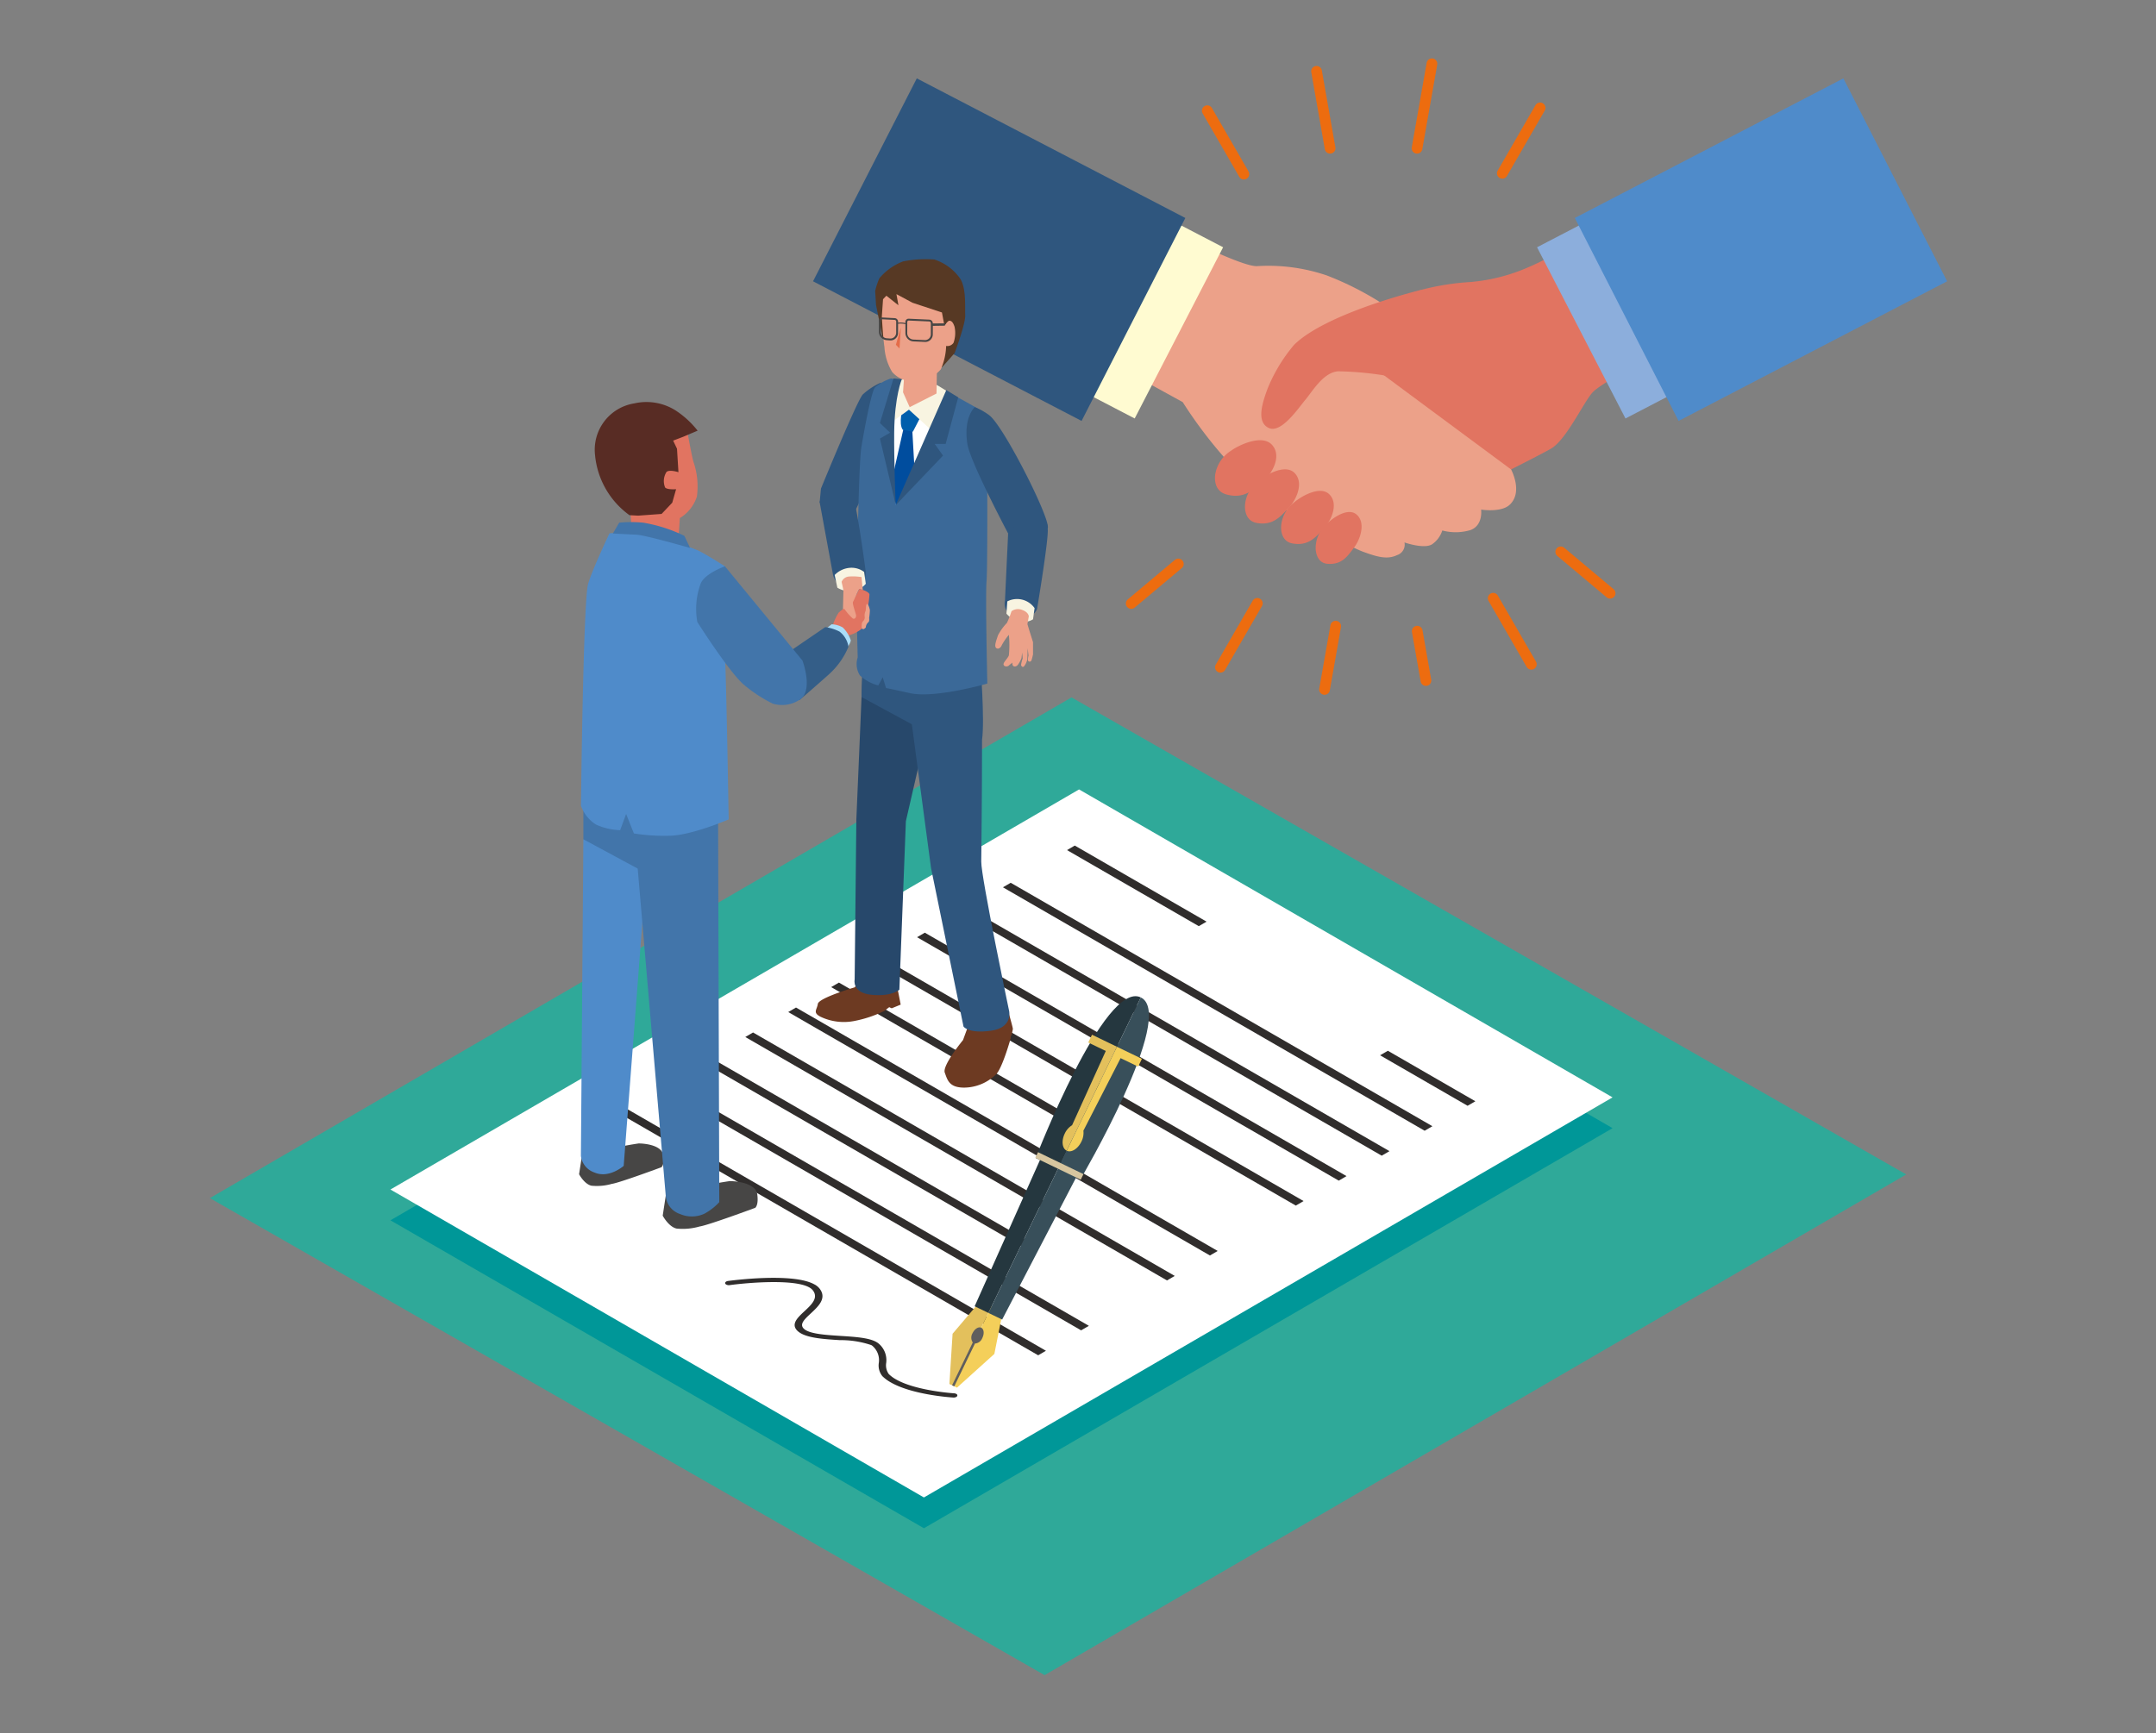 <svg xmlns="http://www.w3.org/2000/svg" xmlns:xlink="http://www.w3.org/1999/xlink" width="286" height="230" viewBox="0 0 286 230">
  <rect x="0" y="0" width="286" height="230" fill="#808080" stroke="none"/>
  <defs>
    <clipPath id="clip-path">
      <rect id="長方形_211513" data-name="長方形 211513" width="286" height="230" transform="translate(947 1190)" fill="#fff" stroke="#707070" stroke-width="1"/>
    </clipPath>
    <clipPath id="clip-path-2">
      <rect id="長方形_211755" data-name="長方形 211755" width="230.453" height="214.525" fill="none"/>
    </clipPath>
  </defs>
  <g id="マスクグループ_7" data-name="マスクグループ 7" transform="translate(-947 -1190)" clip-path="url(#clip-path)">
    <g id="グループ_62112" data-name="グループ 62112" transform="translate(974.84 1197.733)">
      <path id="パス_42906" data-name="パス 42906" d="M0,502l110.728,63.293,114.3-66.434L114.3,435.562Z" transform="translate(0 -350.76)" fill="#2fa999"/>
      <g id="グループ_62111" data-name="グループ 62111" transform="translate(0 0.004)">
        <g id="グループ_62110" data-name="グループ 62110" transform="translate(0 0)" clip-path="url(#clip-path-2)">
          <path id="パス_42907" data-name="パス 42907" d="M728.006,127.163a33.629,33.629,0,0,1,6.582-1.054,24.173,24.173,0,0,0,7.8-2.013c1.66-.674,8.7-4.359,8.7-4.359l8.443,15.837s-7.579,3.856-8.774,5.219-3.434,6.166-5.389,7.368-21.495,10.859-21.495,10.859l-19.333-20.614Z" transform="translate(-567.373 -96.426)" fill="#e17461"/>
          <path id="パス_42908" data-name="パス 42908" d="M607.931,112.191s10.846,5.749,13.348,5.738a24.039,24.039,0,0,1,9.3,1.233,40.977,40.977,0,0,1,8.6,4.561l-8.757,2.955,24.6,18.225s1.62,2.98-.178,4.676c-1.144,1.08-3.8.649-3.8.649s.3,2.08-1.407,2.716a6.875,6.875,0,0,1-3.739.056,3.565,3.565,0,0,1-1.31,1.8c-1.022.734-3.709-.213-3.709-.213a1.454,1.454,0,0,1-.987,1.681c-1.307.628-2.639.229-4.473-.435s-11.576-5.644-16-9.908a59.413,59.413,0,0,1-7.958-9.958l-12.409-6.814Z" transform="translate(-482.411 -90.35)" fill="#eca189"/>
          <path id="パス_42909" data-name="パス 42909" d="M737.545,157.883s-12.461,3.019-16.8,7.271a21.446,21.446,0,0,0-3.524,5.822c-.662,1.8-1.54,4.364.115,5.2s3.927-2.56,4.905-3.731,2.361-3.606,4.326-3.77a43.132,43.132,0,0,1,6.883.674s3.994,2.329,7.027,1.9,10-4.622,10-4.622Z" transform="translate(-576.912 -127.146)" fill="#e17461"/>
          <path id="パス_42910" data-name="パス 42910" d="M684.856,264.827a4.583,4.583,0,0,1,2.079-3.13c1.079-.789,4.187-2.256,5.487-.759s-.031,3.829-1.3,4.9-2.447,2.278-4.772,1.651c-1.9-.514-1.493-2.666-1.493-2.666" transform="translate(-551.493 -209.616)" fill="#e17461"/>
          <path id="パス_42911" data-name="パス 42911" d="M705.269,284.884a4.4,4.4,0,0,1,1.656-3.1c.92-.827,3.63-2.458,4.916-1.168s.249,3.58-.823,4.691-2.052,2.333-4.2,1.942c-1.762-.321-1.545-2.366-1.545-2.366" transform="translate(-567.955 -225.599)" fill="#e17461"/>
          <path id="パス_42912" data-name="パス 42912" d="M729.887,299.465a4.333,4.333,0,0,1,1.614-3.04c.9-.812,3.536-2.412,4.789-1.147s.242,3.512-.8,4.6-2,2.29-4.1,1.906c-1.717-.314-1.5-2.321-1.5-2.321" transform="translate(-587.78 -237.413)" fill="#e17461"/>
          <path id="パス_42913" data-name="パス 42913" d="M753.431,314.066a4.157,4.157,0,0,1,1.188-2.992c.738-.844,2.983-2.592,4.229-1.533s.533,3.253-.314,4.371-1.6,2.329-3.534,2.173c-1.581-.127-1.569-2.019-1.569-2.019" transform="translate(-606.741 -249.012)" fill="#e17461"/>
          <path id="パス_42914" data-name="パス 42914" d="M598.448,135l-7.661-3.985,11.73-22.718,7.661,3.985Z" transform="translate(-475.768 -87.212)" fill="#fffbd1"/>
          <path id="パス_42915" data-name="パス 42915" d="M446.6,59.128,410.977,40.6,424.74,13.676,460.364,32.2Z" transform="translate(-330.965 -11.014)" fill="#2f567e"/>
          <path id="パス_42916" data-name="パス 42916" d="M916.025,135l7.661-3.985L911.956,108.3l-7.661,3.985Z" transform="translate(-728.24 -87.212)" fill="#8caedc"/>
          <path id="パス_42917" data-name="パス 42917" d="M943.794,59.128,979.418,40.6,965.655,13.676,930.031,32.2Z" transform="translate(-748.966 -11.014)" fill="#4f8bca"/>
          <path id="パス_42918" data-name="パス 42918" d="M752.9,16.807a.711.711,0,0,1-.7-.587L750.4,6a.711.711,0,0,1,1.4-.247l1.8,10.218a.711.711,0,0,1-.7.834" transform="translate(-604.297 -4.163)" fill="#ed6c0f"/>
          <path id="パス_42919" data-name="パス 42919" d="M681.552,41.971a.71.71,0,0,1-.616-.355l-4.846-8.394a.711.711,0,1,1,1.231-.711l4.846,8.394a.711.711,0,0,1-.615,1.066" transform="translate(-544.387 -25.896)" fill="#ed6c0f"/>
          <path id="パス_42920" data-name="パス 42920" d="M624.849,347.611a.711.711,0,0,1-.457-1.256l6.257-5.25a.711.711,0,0,1,.914,1.089l-6.257,5.25a.709.709,0,0,1-.456.166" transform="translate(-502.626 -274.563)" fill="#ed6c0f"/>
          <path id="パス_42921" data-name="パス 42921" d="M685.62,377.789a.711.711,0,0,1-.615-1.066l4.885-8.461a.711.711,0,1,1,1.231.711l-4.885,8.461a.71.71,0,0,1-.616.355" transform="translate(-551.566 -296.28)" fill="#ed6c0f"/>
          <path id="パス_42922" data-name="パス 42922" d="M756.548,393.242a.71.71,0,0,1-.7-.834l1.478-8.377a.711.711,0,1,1,1.4.247l-1.477,8.377a.711.711,0,0,1-.7.587" transform="translate(-608.684 -308.792)" fill="#ed6c0f"/>
          <path id="パス_42923" data-name="パス 42923" d="M820.881,394.829a.711.711,0,0,1-.7-.587l-1.151-6.528a.711.711,0,1,1,1.4-.247l1.151,6.528a.711.711,0,0,1-.7.834" transform="translate(-659.567 -311.56)" fill="#ed6c0f"/>
          <path id="パス_42924" data-name="パス 42924" d="M876.561,374.582a.71.71,0,0,1-.616-.355l-5.05-8.748a.711.711,0,1,1,1.231-.711l5.05,8.748a.711.711,0,0,1-.615,1.066" transform="translate(-701.265 -293.466)" fill="#ed6c0f"/>
          <path id="パス_42925" data-name="パス 42925" d="M924,339.563a.708.708,0,0,1-.456-.166l-6.564-5.508a.711.711,0,0,1,.913-1.089l6.564,5.508a.711.711,0,0,1-.457,1.256" transform="translate(-738.254 -267.875)" fill="#ed6c0f"/>
          <path id="パス_42926" data-name="パス 42926" d="M877.7,40.189a.711.711,0,0,1-.615-1.066l5.019-8.693a.711.711,0,0,1,1.231.711l-5.019,8.693a.71.71,0,0,1-.616.356" transform="translate(-706.253 -24.22)" fill="#ed6c0f"/>
          <path id="パス_42927" data-name="パス 42927" d="M819.581,12.649a.711.711,0,0,1-.7-.834L820.859.592a.711.711,0,0,1,1.4.247l-1.979,11.223a.711.711,0,0,1-.7.587" transform="translate(-659.446 -0.004)" fill="#ed6c0f"/>
          <path id="パス_42928" data-name="パス 42928" d="M285.143,560.124l-91.349,53.086-70.77-40.859,91.349-53.086Z" transform="translate(-99.072 -418.171)" fill="#009798"/>
          <path id="パス_42929" data-name="パス 42929" d="M285.143,539.144,193.794,592.23l-70.77-40.859,91.349-53.086Z" transform="translate(-99.072 -401.276)" fill="#fff"/>
          <path id="パス_42930" data-name="パス 42930" d="M602.537,546.64l-1.031.6-17.481-10.093,1.031-.6Z" transform="translate(-470.322 -432.089)" fill="#302d2c"/>
          <path id="パス_42931" data-name="パス 42931" d="M809.98,683.086l-1.031.6-11.607-6.7,1.031-.6Z" transform="translate(-642.109 -544.702)" fill="#302d2c"/>
          <path id="パス_42932" data-name="パス 42932" d="M597.341,594.217l-1.03.6-55.94-32.3,1.03-.6Z" transform="translate(-435.167 -452.522)" fill="#302d2c"/>
          <path id="パス_42933" data-name="パス 42933" d="M568.079,611.219l-1.031.6-55.94-32.3,1.031-.6Z" transform="translate(-411.601 -466.214)" fill="#302d2c"/>
          <path id="パス_42934" data-name="パス 42934" d="M538.821,628.225l-1.03.6-55.94-32.3,1.03-.6Z" transform="translate(-388.041 -479.909)" fill="#302d2c"/>
          <path id="パス_42935" data-name="パス 42935" d="M454.149,647.134l-1.03.6-29.789-17.2,1.03-.6Z" transform="translate(-340.913 -507.296)" fill="#302d2c"/>
          <path id="パス_42936" data-name="パス 42936" d="M509.559,645.227l-1.031.6-55.94-32.3,1.031-.6Z" transform="translate(-364.474 -493.601)" fill="#302d2c"/>
          <path id="パス_42937" data-name="パス 42937" d="M380.212,706.138l-1.031.6-43.634-25.192,1.031-.6Z" transform="translate(-270.22 -548.375)" fill="#302d2c"/>
          <path id="パス_42938" data-name="パス 42938" d="M451.039,679.235l-1.031.6-55.94-32.3,1.031-.6Z" transform="translate(-317.347 -520.988)" fill="#302d2c"/>
          <path id="パス_42939" data-name="パス 42939" d="M421.781,696.241l-1.03.6-55.94-32.3,1.03-.6Z" transform="translate(-293.786 -534.683)" fill="#302d2c"/>
          <path id="パス_42940" data-name="パス 42940" d="M363.261,730.25l-1.03.6-55.94-32.3,1.03-.6Z" transform="translate(-246.659 -562.07)" fill="#302d2c"/>
          <path id="パス_42941" data-name="パス 42941" d="M334,747.256l-1.03.6-55.94-32.3,1.03-.6Z" transform="translate(-223.093 -575.766)" fill="#302d2c"/>
          <path id="パス_42942" data-name="パス 42942" d="M363,832.04a2.181,2.181,0,0,1,.63.521c1.024,1.288-.138,2.367-1.161,3.32-.818.761-1.525,1.419-.923,2.009a1.417,1.417,0,0,0,.289.215c.894.516,2.769.635,4.587.752,1.934.124,3.767.239,4.767.816a2.126,2.126,0,0,1,.234.155,2.856,2.856,0,0,1,1.055,2.629,1.991,1.991,0,0,0,.349,1.464,4.517,4.517,0,0,0,.934.694c2.656,1.533,7.665,1.854,7.721,1.857a.679.679,0,0,1,.295.081.231.231,0,0,1,.142.229c-.027.155-.266.267-.534.252-.249-.016-5.41-.343-8.306-2.015a5.294,5.294,0,0,1-1.1-.816,2.243,2.243,0,0,1-.48-1.748,2.488,2.488,0,0,0-.859-2.288,1.212,1.212,0,0,0-.135-.09,12.569,12.569,0,0,0-4.191-.659c-1.99-.127-4.037-.259-5.169-.913a2.236,2.236,0,0,1-.443-.329c-.9-.884.033-1.754.935-2.595.937-.872,1.906-1.774,1.1-2.787a1.532,1.532,0,0,0-.441-.362c-2-1.157-8.17-.643-10.578-.314a.743.743,0,0,1-.458-.075.3.3,0,0,1-.13-.134c-.062-.153.1-.3.361-.341.382-.052,8.671-1.161,11.5.473" transform="translate(-282.764 -669.338)" fill="#302d2c"/>
          <path id="パス_42943" data-name="パス 42943" d="M504.318,851.187l-.42,6.668.5.241,5.1-10.566-1.473-.711Z" transform="translate(-405.795 -681.954)" fill="#e3c05c"/>
          <path id="パス_42944" data-name="パス 42944" d="M513.042,851.184l-1.473-.711-5.1,10.566.5.241,4.961-4.475Z" transform="translate(-407.864 -684.897)" fill="#f4cf5a"/>
          <path id="パス_42945" data-name="パス 42945" d="M509.741,866.3c.274-.567.205-1.167-.154-1.34s-.872.146-1.146.713a1.148,1.148,0,0,0,.022,1.242L505.72,872.6l.29.14,2.744-5.683a1.147,1.147,0,0,0,.986-.754" transform="translate(-407.263 -696.526)" fill="#5f5e5e"/>
          <path id="パス_42946" data-name="パス 42946" d="M534.013,731.972l-11.1,22.986-1.824-.881L531.5,730.758Z" transform="translate(-419.639 -588.489)" fill="#25373f"/>
          <path id="パス_42947" data-name="パス 42947" d="M541.56,736.993l-11.1,22.986,1.825.881,11.79-22.653Z" transform="translate(-427.186 -593.51)" fill="#384f5a"/>
          <path id="パス_42948" data-name="パス 42948" d="M562.708,660.675l2.96,1.429,10.978-22.734c-4.811-2.323-13.938,21.3-13.938,21.3" transform="translate(-453.156 -514.765)" fill="#25373f"/>
          <path id="パス_42949" data-name="パス 42949" d="M584.933,665.461l-.5,1.033,2.327,1.124-4.469,9.848a2.551,2.551,0,0,0-.972,1.107c-.466.964-.348,1.984.262,2.278l6.661-13.793Z" transform="translate(-467.915 -535.905)" fill="#e3c05c"/>
          <path id="パス_42950" data-name="パス 42950" d="M580.871,664.2l-2.96-1.429,10.978-22.733c4.811,2.323-8.019,24.163-8.019,24.163" transform="translate(-465.399 -515.43)" fill="#384f5a"/>
          <path id="パス_42951" data-name="パス 42951" d="M593.815,675.269l-.5,1.033-2.327-1.124-4.935,9.624a2.554,2.554,0,0,1-.263,1.45c-.466.964-1.337,1.506-1.948,1.212l6.661-13.793Z" transform="translate(-470.177 -542.516)" fill="#f4cf5a"/>
          <rect id="長方形_211754" data-name="長方形 211754" width="0.826" height="6.69" transform="translate(109.498 145.884) rotate(-64.223)" fill="#d7c69f"/>
          <path id="パス_42952" data-name="パス 42952" d="M419.417,239.077c-.483.179-3.927-2.164-3.927-2.164l.17-1.814s4.782-11.679,5.548-12.488a8.767,8.767,0,0,1,2.4-1.576s.368,1.955.575,3.066a15.8,15.8,0,0,1-.529,4.1c.445.574-3.238,10.511-4.233,10.879" transform="translate(-334.599 -178.003)" fill="#2f567e"/>
          <path id="パス_42953" data-name="パス 42953" d="M421.929,631.6a15.827,15.827,0,0,1-3.928,1.32,7.193,7.193,0,0,1-4.523-.555c-1.072-.555-.476-.913-.357-1.706S418,628.467,418,628.467l.479-.549,4.957-.591.675,3.43-1.19.487-.334-.148Z" transform="translate(-332.472 -505.195)" fill="#6d3a22"/>
          <path id="パス_42954" data-name="パス 42954" d="M509.013,649.339s.622,2.182.622,2.368a7.148,7.148,0,0,1-.212.926h-.077v.317s-1.126,4.047-1.96,4.8a6.114,6.114,0,0,1-4.206,1.746c-2.024,0-2.222-1.031-2.579-1.984s2.42-4.325,2.42-4.325l.6-1.64-.172-.926Z" transform="translate(-403.114 -522.922)" fill="#6d3a22"/>
          <path id="パス_42955" data-name="パス 42955" d="M441.525,460.261c-2.7-.248-2.285-2.034-2.285-2.034l.224-21.217.84-19.785,9.817,2.211-4.086,17.781-.864,22.356s-.947.936-3.645.687" transform="translate(-353.707 -335.997)" fill="#27486b"/>
          <path id="パス_42956" data-name="パス 42956" d="M461.208,455.464c-3.042.423-3.651-.555-3.651-.555l-4.312-21.057-2.54-19.046-6.674-3.613.15-5.834s5.086,1,7.317,1.25,8.295.1,8.295.1.6,7.434.224,10.161c0,7.777-.1,15.589-.106,16.15-.033,2.05,3.7,19.84,3.7,19.84s.518,2.2-2.407,2.606" transform="translate(-357.585 -326.441)" fill="#2f567e"/>
          <path id="パス_42957" data-name="パス 42957" d="M460.727,429.225v0s0,0,0,0" transform="translate(-371.029 -345.661)" fill="#3b6998"/>
          <path id="パス_42958" data-name="パス 42958" d="M447.583,259.966c-2.9-.648-3.141-.672-3.155-.667l-.442-1.433-.587,1.076a5.478,5.478,0,0,1-2.449-1.338,2.831,2.831,0,0,1-.284-2.375s-.273-10.175-.144-11.648.268-14.105.642-16.331,1.29-7.2,1.786-7.841a6,6,0,0,1,2.128-1.191s4.593.624,5.755.977,6.308,3.321,6.308,3.321a3.631,3.631,0,0,1,.609,1.586c.111.921.172,19.06.009,20.979s.1,13.618.1,13.618-6.955,2.008-10.275,1.266" transform="translate(-354.729 -175.735)" fill="#3b6998"/>
          <path id="パス_42959" data-name="パス 42959" d="M465.943,221.034l5.582,1.323L464.653,237.3l-.63-13.844Z" transform="translate(-373.684 -178.002)" fill="#fff"/>
          <path id="パス_42960" data-name="パス 42960" d="M466.433,251.9l1.144.241.373,6.567-2.579,3.452-.456-3.532Z" transform="translate(-374.402 -202.856)" fill="#004d9e"/>
          <path id="パス_42961" data-name="パス 42961" d="M471.019,237.747l2.789.476L472.368,241l-1.349-.258c-.584-.794,0-3,0-3" transform="translate(-379.109 -191.461)" fill="#005fac"/>
          <path id="パス_42962" data-name="パス 42962" d="M467.138,222.356l-2.222,1.6.132-4.53.636-.994s2.959-.449,3.874-.054a32.873,32.873,0,0,1,3.091,1.829l-.089.62-2.222,4.444Z" transform="translate(-374.403 -175.733)" fill="#f8f4e1"/>
          <path id="パス_42963" data-name="パス 42963" d="M467.259,241.4l6.724-15.278,1.576.967-1.667,6.177h-1.455l1.111,1.548Z" transform="translate(-376.29 -182.102)" fill="#2f567e"/>
          <path id="パス_42964" data-name="パス 42964" d="M458.357,218.216l1.108.092s-.962,2.222-1.015,7.056c-.038,3.439.185,9.536.185,9.536l-2.077-8.716,1.349-.774-1.349-1.29Z" transform="translate(-367.672 -175.733)" fill="#2f567e"/>
          <path id="パス_42965" data-name="パス 42965" d="M472.3,202.186l.258-3.817,4.288-2.336-.107,6.312-3.56,1.809Z" transform="translate(-380.348 -157.868)" fill="#eca189"/>
          <path id="パス_42966" data-name="パス 42966" d="M463.835,149.194l-1.656,1.866-1.483-.913-2.495-.707-3.9-2.269-.886-4.361-.112-1.878a9.643,9.643,0,0,1,.555-1.67,7.6,7.6,0,0,1,3.16-2.246,15.652,15.652,0,0,1,4.118-.251,6.679,6.679,0,0,1,3.456,2.564c.8,1.27.613,3.686.654,4.847s-1.407,5.016-1.407,5.016" transform="translate(-365.047 -110.073)" fill="#573924"/>
          <path id="パス_42967" data-name="パス 42967" d="M461.948,161.871l3.9,1.287.327,1.76s.444-.666.654-.666c.311,0,.51.262.687.79a3.888,3.888,0,0,1-.137,2.146.973.973,0,0,1-.975.41,8.2,8.2,0,0,1-.708,3.105,4.591,4.591,0,0,1-3.359,1.581,3.686,3.686,0,0,1-3.093-1.228,7.238,7.238,0,0,1-1.026-3.3c-.192-1.257-.344-4.053-.344-4.053l.158-2.3.442-.468,1.6,1.269-.263-1.48Z" transform="translate(-368.735 -129.435)" fill="#eca189"/>
          <path id="パス_42968" data-name="パス 42968" d="M468.087,183.5l-.177,2.782-.482-.49Z" transform="translate(-376.426 -147.779)" fill="#e46c49"/>
          <path id="パス_42969" data-name="パス 42969" d="M459.358,177.227v.148a2.9,2.9,0,0,0-.516-.069,2.423,2.423,0,0,0-.458.02v-.142a.477.477,0,0,0-.457-.464l-1.635-.085a.428.428,0,0,0-.457.426v.474l0,1.017a1.125,1.125,0,0,0,1.077,1.095l.4.029a1,1,0,0,0,1.069-1l0-1.207a2.238,2.238,0,0,1,.458-.023,2.734,2.734,0,0,1,.516.072l0,1.2a1.122,1.122,0,0,0,1.074,1.092l1.486.068a1,1,0,0,0,1.072-1l.007-1.133,1.533-.022.228-.308-1.771.009v-.037a.48.48,0,0,0-.459-.467l-2.719-.123a.426.426,0,0,0-.455.423m.251.011a.192.192,0,0,1,.2-.19l2.718.123a.217.217,0,0,1,.208.212l0,1.491a.77.77,0,0,1-.822.765l-1.486-.068a.859.859,0,0,1-.823-.836Zm-1.472,1.43a.767.767,0,0,1-.819.763l-.4-.03a.862.862,0,0,1-.825-.839l0-1.491a.194.194,0,0,1,.207-.193l1.635.085a.214.214,0,0,1,.205.208Z" transform="translate(-367.09 -142.246)" fill="#474645"/>
          <path id="パス_42970" data-name="パス 42970" d="M521.051,254.506s-5.042-9.506-5.408-11.888c-.545-3.547.984-4.871.984-4.871a8.188,8.188,0,0,1,1.955,1.1c2.013,1.593,8.476,14.481,7.673,15.016-.428.285-2.338,1.351-2.338,1.351Z" transform="translate(-415.159 -191.461)" fill="#2f567e"/>
          <path id="パス_42971" data-name="パス 42971" d="M545.894,322.976a2.044,2.044,0,0,1-2.168,1.188,1.914,1.914,0,0,1-2.089-2.291l.421-8.926s2.182-2.652,2.583-2.631a13.912,13.912,0,0,1,1.83.386,1.994,1.994,0,0,1,.839,1.634c.145,1.353-1.416,10.639-1.416,10.639" transform="translate(-436.166 -249.902)" fill="#2f567e"/>
          <path id="パス_42972" data-name="パス 42972" d="M544.453,371.451a3.084,3.084,0,0,1-1.7-1.033l.118-1.625a2.836,2.836,0,0,1,3.616.894l-.208,1.484a2.4,2.4,0,0,1-1.826.281" transform="translate(-437.086 -296.735)" fill="#f8f4e1"/>
          <path id="パス_42973" data-name="パス 42973" d="M419.47,289.277c.757.551,2.133,11.294,2.133,11.294a1.854,1.854,0,0,1-1.515,1.919,2.133,2.133,0,0,1-2.846-1.656l-1.751-9.507s.375-1.549.708-1.769,1.968-.955,1.968-.955a3.968,3.968,0,0,1,1.3.673" transform="translate(-334.599 -232.417)" fill="#2f567e"/>
          <path id="パス_42974" data-name="パス 42974" d="M427.75,347.231a2.774,2.774,0,0,1,1.863.549l.225,1.571a2.706,2.706,0,0,1-1.758.944,3.046,3.046,0,0,1-2.016-.427l-.357-1.681a3.143,3.143,0,0,1,2.044-.956" transform="translate(-342.826 -279.629)" fill="#f8f4e1"/>
          <path id="パス_42975" data-name="パス 42975" d="M311.809,766.375a51.418,51.418,0,0,1,5.615-1.153c1.041,0,3.471.3,3.669,1.76s-.273,1.785-.273,1.785-6.272,2.33-7.388,2.479a8.066,8.066,0,0,1-3.049.273c-1.066-.248-1.835-1.711-1.835-1.711l.446-2.925Z" transform="translate(-248.478 -616.243)" fill="#474645"/>
          <path id="パス_42976" data-name="パス 42976" d="M254.464,740.584a45.774,45.774,0,0,1,5-1.026c.927,0,3.09.265,3.266,1.567s-.243,1.589-.243,1.589-5.584,2.075-6.577,2.207a7.173,7.173,0,0,1-2.715.243c-.949-.221-1.633-1.523-1.633-1.523l.4-2.6Z" transform="translate(-202.586 -595.576)" fill="#474645"/>
          <path id="パス_42977" data-name="パス 42977" d="M261.714,533.5l-8.577-1.243-.326,42.014a2.665,2.665,0,0,0,1.782,2.193c1.936.853,3.894-.873,3.894-.873Z" transform="translate(-203.592 -428.633)" fill="#4f8bca"/>
          <path id="パス_42978" data-name="パス 42978" d="M272.35,493.641l-17.862-1.957v7.9l7.207,3.888,3.732,43.542A2.748,2.748,0,0,0,267.3,549.3a3.949,3.949,0,0,0,3.256-.042,7.634,7.634,0,0,0,1.962-1.529Z" transform="translate(-204.942 -395.96)" fill="#4275aa"/>
          <path id="パス_42979" data-name="パス 42979" d="M282.566,245.549s.687,3.814.877,4.289a9.965,9.965,0,0,1,.427,4.531,5.22,5.22,0,0,1-2.257,2.851l-.227,3.3-6.093-.892-.3-3.888-2.722-8.955,4.728-3.13Z" transform="translate(-219.266 -196.216)" fill="#e17461"/>
          <path id="パス_42980" data-name="パス 42980" d="M261.208,321.895s6.15,2.2,7.068,2.588,3.673,2.143,3.673,2.143-.167,9.907,0,11.911.5,21.674.5,21.674-4.953,2.145-7.9,2.172a25.924,25.924,0,0,1-4.675-.307l-1.03-2.583-.793,2.149a8.376,8.376,0,0,1-3.186-.736,4.866,4.866,0,0,1-2.011-2.5s.3-27.357.953-29.475,2.828-6.674,2.828-6.674Z" transform="translate(-203.626 -259.227)" fill="#4f8bca"/>
          <path id="パス_42981" data-name="パス 42981" d="M284.055,317.892a20.012,20.012,0,0,0-5.473-1.75,16.816,16.816,0,0,0-3.172,0l-.845,1.442s1.96.1,3.156.16,7.091,1.755,7.091,1.755Z" transform="translate(-221.11 -254.531)" fill="#4275aa"/>
          <path id="パス_42982" data-name="パス 42982" d="M267.618,234.436a7.241,7.241,0,0,1,5.387.909,12.13,12.13,0,0,1,2.977,2.718l-1.917.813-1.33.507.511,1.072.192,3.117s-1.18-.381-1.577-.04a2.239,2.239,0,0,0-.193,2.07c.29.325,1.459.229,1.459.229l-.512,1.792-1.41,1.487-3.1.228-1.163-.06a11.094,11.094,0,0,1-4.568-7.978,6.227,6.227,0,0,1,5.244-6.862" transform="translate(-211.28 -188.657)" fill="#582c24"/>
          <path id="パス_42983" data-name="パス 42983" d="M421.932,364.68a7.4,7.4,0,0,0-.849,1.858,3.9,3.9,0,0,1-.742,1.44l1.426.894.851-1.038a4.469,4.469,0,0,0,1.681-.544c.986-.513.93-.915,1.264-1.381s.145-1.321.142-1.594a11.482,11.482,0,0,0,.3-2.039c-.1-.433-1.363-.742-1.363-.742l-.329.7a4.587,4.587,0,0,1-.934,1.244c-.2.186-1.443,1.2-1.443,1.2" transform="translate(-338.507 -291.149)" fill="#e17461"/>
          <path id="パス_42984" data-name="パス 42984" d="M420.174,389.385s.46-.735.612-1.027a1.463,1.463,0,0,0,.181-.489,4.223,4.223,0,0,0-1.076-1.714,3.17,3.17,0,0,0-1.474-.417l-1.262,1a4.287,4.287,0,0,1,1.846.793,7.175,7.175,0,0,1,1.172,1.854" transform="translate(-335.941 -310.641)" fill="#aaddf8"/>
          <path id="パス_42985" data-name="パス 42985" d="M383.212,397.308s2.1-1.8,3.8-3.325a10.157,10.157,0,0,0,2.655-3.718,3.136,3.136,0,0,0-1.186-2.01,5.869,5.869,0,0,0-1.891-.595l-7.773,5.311a5.337,5.337,0,0,0,.106,2.721c.479.807,4.287,1.616,4.287,1.616" transform="translate(-304.956 -312.188)" fill="#345e88"/>
          <path id="パス_42986" data-name="パス 42986" d="M337.663,361.912a18.7,18.7,0,0,0,3.808,2.5,4.223,4.223,0,0,0,3.758-.629c1.606-1.349.2-5.078.2-5.078L335.145,346.2s-2.6.908-3.206,2.253a9.778,9.778,0,0,0-.459,5.133s4.239,6.686,6.183,8.33" transform="translate(-266.82 -278.796)" fill="#4275aa"/>
          <path id="パス_42987" data-name="パス 42987" d="M432.2,355.908s-.116.285-.248.528.42,1.613.409,1.845-.152.475-.429.365a7.1,7.1,0,0,1-1.129-1.282l-.184.022.062-2.508-.243-1.094a1.151,1.151,0,0,1,.912-.707,7.223,7.223,0,0,1,1.73.066l.167,1.7-.478-.146Z" transform="translate(-346.637 -284.312)" fill="#eca189"/>
          <path id="パス_42988" data-name="パス 42988" d="M444.14,375.156s-.1-.752.153-.959a.675.675,0,0,0,.221-.648,1.372,1.372,0,0,1,.1-.664c.1-.155.036-.985.214-.987s.339.545.383.825a7.933,7.933,0,0,1-.1,1.031c.015.125.052.449-.111.575a.93.93,0,0,0-.295.464c-.059.169.037.194-.192.362a.255.255,0,0,1-.367,0" transform="translate(-357.657 -299.496)" fill="#eca189"/>
          <path id="パス_42989" data-name="パス 42989" d="M537.3,375.693a12.754,12.754,0,0,1-.608,1.557,7.284,7.284,0,0,0-1.186,1.639c-.188.6-.528,1.411-.264,1.667s.641.011.773-.366a8.377,8.377,0,0,1,.933-1.357,13.692,13.692,0,0,1,0,2.733c-.18.452-.785.942-.7,1.225s.5.3.7.113a4.219,4.219,0,0,1,.48-.377s-.094.465.273.5.528-.359.622-.482a4.947,4.947,0,0,0,.3-.622l.085-.735.075.763s-.273.829-.2.952.17.271.368.126a2.187,2.187,0,0,0,.443-.964c.01-.151.047-1.451.047-1.451l.113.952s-.141.612-.038.735a.252.252,0,0,0,.421-.063c.075-.188.214-.791.214-.791V379.8l-.465-1.47-.276-.917.182-1.03s-.01-.556-.9-.861a1.483,1.483,0,0,0-1.391.171" transform="translate(-430.959 -302.337)" fill="#eca189"/>
        </g>
      </g>
    </g>
  </g>
</svg>
